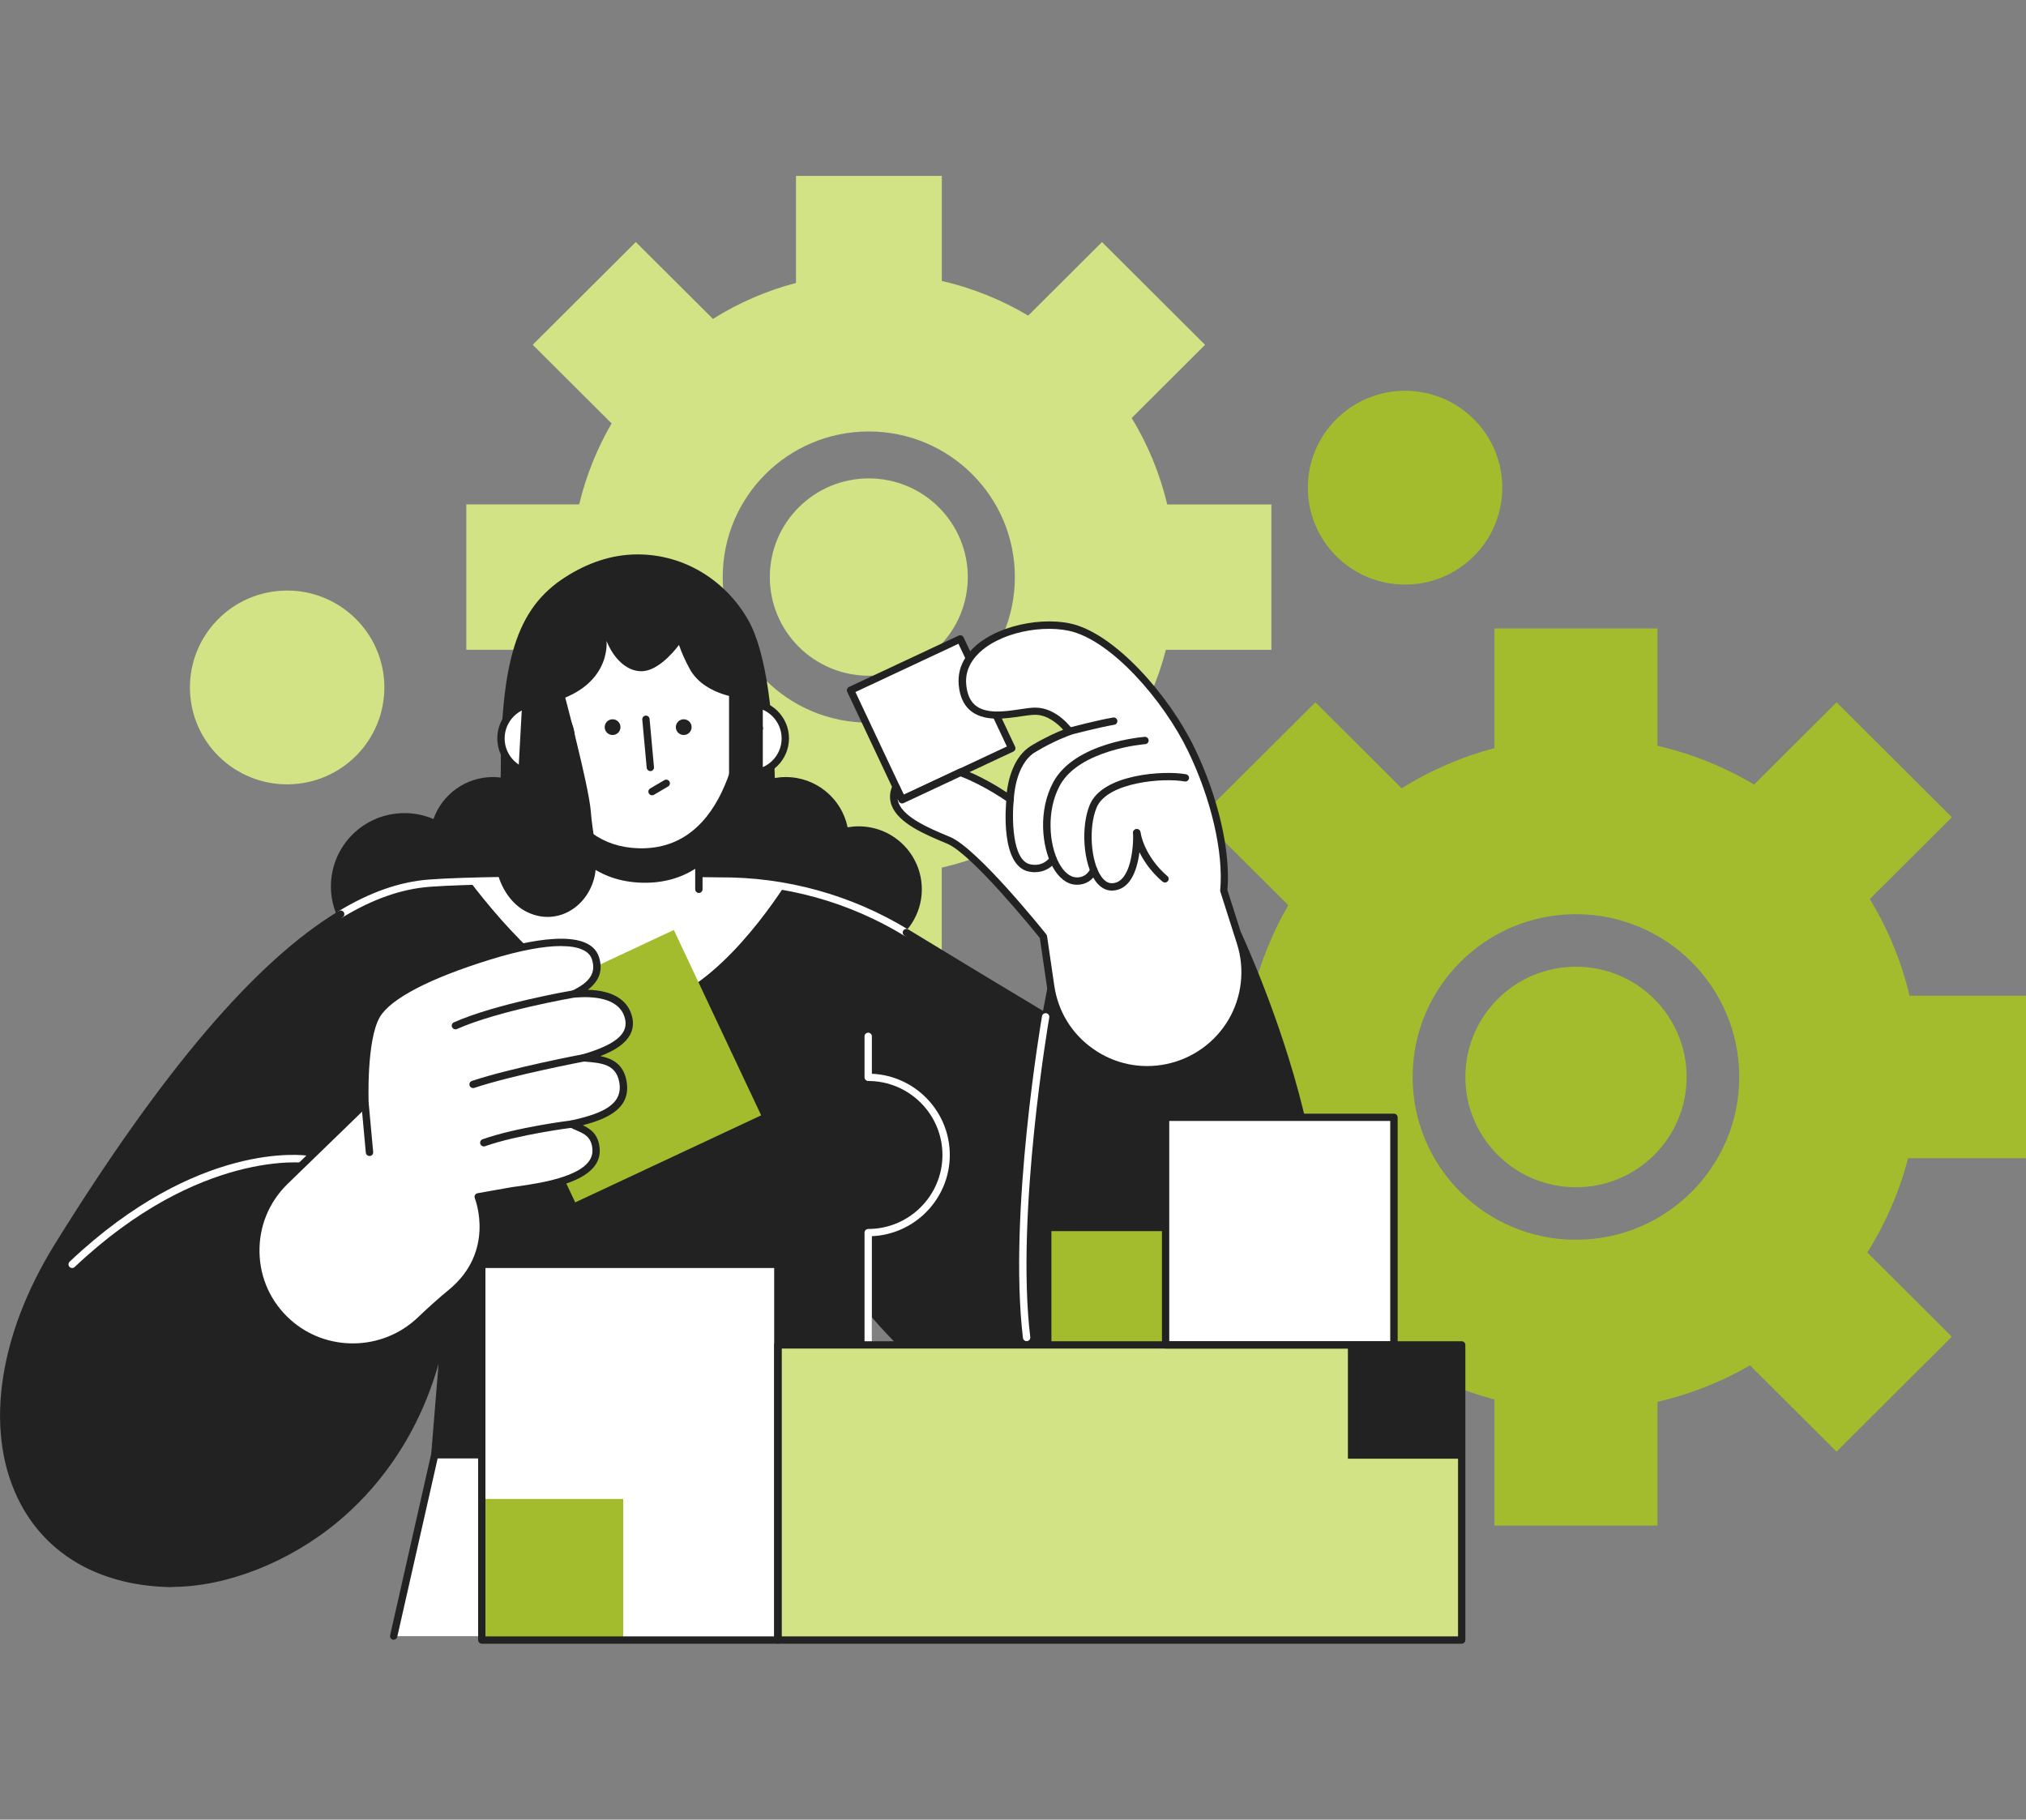 <svg width="334" height="300" viewBox="0 0 334 300" fill="none" xmlns="http://www.w3.org/2000/svg">
<rect x="0" y="0" width="334" height="300" fill="#808080" stroke="none"/>
<g clip-path="url(#clip0_2231_48855)">
<path d="M185.619 164.164V190.953H206.565C206.621 190.953 206.67 190.994 206.686 191.05C208.027 196.195 210.095 201.051 212.769 205.504L197.841 220.384L216.848 239.331L231.703 224.523C236.21 227.253 241.138 229.362 246.372 230.739V251.522H273.247V231.126C278.683 229.87 283.805 227.824 288.498 225.111L302.763 239.331L321.77 220.384L307.836 206.494C310.825 201.751 313.119 196.525 314.557 190.961H334V164.172H314.807C313.45 158.471 311.221 153.1 308.248 148.229L321.778 134.741L302.771 115.794L289.168 129.354C284.297 126.447 278.942 124.273 273.247 122.961V103.611H246.372V123.347C240.895 124.789 235.75 127.043 231.065 129.966L216.848 115.794L197.841 134.741L212.389 149.243C209.731 153.817 207.712 158.801 206.444 164.075C206.428 164.132 206.379 164.172 206.322 164.172H185.619V164.164ZM286.729 177.563C286.729 192.387 274.677 204.4 259.805 204.4C244.934 204.4 232.882 192.387 232.882 177.563C232.882 162.739 244.934 150.725 259.805 150.725C274.677 150.725 286.729 162.739 286.729 177.563ZM278.053 177.563C278.053 187.604 269.887 195.744 259.814 195.744C249.741 195.744 241.574 187.604 241.574 177.563C241.574 167.522 249.741 159.381 259.814 159.381C269.887 159.381 278.053 167.522 278.053 177.563Z" fill="#A2BC2D"/>
<path d="M76.876 83.167V107.13H95.608C95.657 107.13 95.705 107.162 95.721 107.219C96.925 111.825 98.775 116.165 101.166 120.143L87.813 133.453L104.809 150.395L118.097 137.149C122.128 139.589 126.538 141.481 131.215 142.705V161.289H155.255V143.051C160.109 141.924 164.698 140.096 168.898 137.672L181.661 150.395L198.657 133.453L186.193 121.028C188.866 116.785 190.918 112.115 192.202 107.138H209.594V83.175H192.429C191.209 78.07 189.222 73.271 186.564 68.915L198.665 56.852L181.669 39.911L169.504 52.037C165.15 49.436 160.352 47.496 155.263 46.32V29H131.223V46.65C126.32 47.939 121.724 49.952 117.531 52.577L104.817 39.903L87.821 56.844L100.827 69.808C98.452 73.899 96.642 78.352 95.503 83.07C95.495 83.119 95.447 83.159 95.398 83.159H76.884L76.876 83.167ZM167.307 95.141C167.307 108.394 156.531 119.144 143.227 119.144C129.923 119.144 119.147 108.402 119.147 95.141C119.147 81.879 129.923 71.137 143.227 71.137C156.531 71.137 167.307 81.879 167.307 95.141ZM159.544 95.141C159.544 104.119 152.242 111.406 143.227 111.406C134.212 111.406 126.91 104.127 126.91 95.141C126.91 86.154 134.212 78.875 143.227 78.875C152.242 78.875 159.544 86.154 159.544 95.141Z" fill="#D2E385"/>
<path d="M54.557 146.135C54.557 139.46 59.985 134.057 66.674 134.057C68.37 134.057 69.986 134.403 71.456 135.031C72.885 131.005 76.739 128.114 81.27 128.114C81.698 128.114 82.126 128.146 82.546 128.195C82.546 109.071 85.091 100.326 93.209 95.141C96.674 92.926 100.673 91.404 105.1 91.404C112.951 91.404 119.68 95.817 123.315 102.17C126.538 107.807 127.515 119.056 127.734 128.275C128.323 128.171 128.921 128.114 129.535 128.114C134.567 128.114 138.76 131.673 139.737 136.4C140.327 136.295 140.933 136.239 141.555 136.239C147.306 136.239 151.967 140.885 151.967 146.618C151.967 149.275 150.965 151.691 149.317 153.527C148.283 158.672 143.719 162.553 138.251 162.553C136.926 162.553 135.65 162.32 134.47 161.901C130.553 163.181 126.368 163.729 122.265 163.938C117.483 164.18 112.693 163.922 107.927 163.544C103.072 163.165 98.225 162.714 93.379 162.296C88.459 161.869 83.548 161.442 78.629 161.023C76.747 162.433 74.404 163.27 71.859 163.27C67.506 163.27 63.733 160.814 61.851 157.223C57.554 155.363 54.549 151.103 54.549 146.135H54.557Z" fill="#222222"/>
<path d="M129.462 121.737C129.462 124.926 126.869 127.51 123.671 127.51C120.472 127.51 117.879 124.926 117.879 121.737C117.879 118.548 120.472 115.964 123.671 115.964C126.869 115.964 129.462 118.548 129.462 121.737Z" fill="white"/>
<path d="M123.671 128.114C120.141 128.114 117.273 125.256 117.273 121.737C117.273 118.218 120.141 115.36 123.671 115.36C127.201 115.36 130.069 118.218 130.069 121.737C130.069 125.256 127.201 128.114 123.671 128.114ZM123.671 116.575C120.812 116.575 118.485 118.894 118.485 121.745C118.485 124.595 120.812 126.914 123.671 126.914C126.531 126.914 128.857 124.595 128.857 121.745C128.857 118.894 126.531 116.575 123.671 116.575Z" fill="#222222"/>
<path d="M122.371 123.122C122.201 123.122 122.031 123.049 121.918 122.912C121.7 122.663 121.724 122.276 121.975 122.059L124.786 119.619C125.036 119.402 125.424 119.426 125.642 119.676C125.86 119.925 125.836 120.312 125.586 120.529L122.775 122.969C122.661 123.065 122.516 123.114 122.379 123.114L122.371 123.122Z" fill="#222222"/>
<path d="M9.588 205.375C38.628 158.592 57.457 146.618 70.802 145.603C82.733 144.702 118.654 145.257 118.654 145.257C129.503 145.177 140.157 148.124 149.415 153.768C155.877 157.706 163.971 162.618 172.38 167.65L173.268 162.972L204.109 154.179C204.109 154.179 211.395 169.752 215.006 186.468C219.174 205.769 222.842 224.684 209.23 233.525C194.763 242.922 165.926 243.18 143.13 215.561V239.846H71.682L73.831 213.58C70.26 248.1 43.377 261.692 27.238 261.031C0.783 259.952 -7.569 233.01 9.588 205.367V205.375Z" fill="#222222"/>
<path d="M118.654 145.257C118.654 145.257 92.531 144.855 77.441 145.297C82.886 152.464 94.502 165.984 104.655 165.927C114.971 165.871 124.898 152.794 129.277 146.159C125.787 145.539 122.233 145.233 118.654 145.257Z" fill="white"/>
<path d="M149.407 154.372C149.301 154.372 149.188 154.34 149.091 154.284C139.923 148.696 129.414 145.781 118.654 145.861C118.283 145.861 82.611 145.314 70.85 146.207C66.197 146.562 61.496 148.204 56.472 151.24C56.189 151.409 55.817 151.321 55.64 151.039C55.47 150.757 55.559 150.378 55.842 150.209C61.036 147.077 65.915 145.37 70.753 145.008C82.571 144.114 118.299 144.653 118.654 144.653C129.6 144.573 140.359 147.544 149.722 153.253C150.004 153.43 150.093 153.801 149.923 154.082C149.81 154.268 149.608 154.372 149.407 154.372Z" fill="white"/>
<path d="M28.377 261.668C27.989 261.668 27.602 261.668 27.214 261.643C16.317 261.201 7.868 256.353 3.417 247.987C-2.65 236.593 -0.533 220.537 9.079 205.053C26.858 176.411 42.158 158.471 55.849 150.201C56.132 150.032 56.512 150.121 56.682 150.403C56.851 150.684 56.762 151.063 56.48 151.232C42.957 159.397 27.795 177.208 10.113 205.689C0.727 220.803 -1.373 236.408 4.491 247.415C8.732 255.387 16.826 260.009 27.27 260.428C34.225 260.709 45.122 258.125 54.872 250.032C62.158 243.985 71.254 232.736 73.241 213.516C73.273 213.185 73.556 212.944 73.903 212.976C74.235 213.008 74.477 213.298 74.453 213.628L72.361 239.242H142.54V215.561C142.54 215.303 142.702 215.078 142.944 214.989C143.186 214.901 143.453 214.981 143.615 215.174C156.499 230.779 170.199 236.102 179.431 237.825C190.175 239.83 201.193 238.026 208.915 233.01C222.534 224.169 218.229 204.199 214.424 186.589C211.218 171.733 205.014 157.609 203.786 154.896L173.809 163.439L172.985 167.747C172.945 167.94 172.816 168.101 172.638 168.182C172.46 168.262 172.25 168.246 172.081 168.15C164.956 163.882 157.226 159.212 149.107 154.268C148.825 154.091 148.736 153.72 148.906 153.438C149.083 153.156 149.455 153.068 149.738 153.237C157.565 158.012 165.037 162.529 171.951 166.668L172.678 162.843C172.719 162.618 172.888 162.441 173.107 162.376L203.948 153.583C204.23 153.503 204.537 153.64 204.666 153.905C204.739 154.058 212.025 169.736 215.604 186.323C219.489 204.32 223.883 224.716 209.57 234.008C201.476 239.266 190.401 241.086 179.205 238.993C170.037 237.286 156.547 232.1 143.744 217.195V239.822C143.744 240.152 143.469 240.426 143.138 240.426H71.69C71.52 240.426 71.359 240.353 71.246 240.233C71.133 240.112 71.076 239.943 71.084 239.774L72.304 224.853C68.612 237.809 61.544 246.038 55.639 250.942C47.618 257.601 37.287 261.635 28.377 261.635V261.668Z" fill="#222222"/>
<path d="M71.682 239.854H143.13L146.563 269.752H64.913L71.682 239.854Z" fill="white"/>
<path d="M64.913 270.356C64.873 270.356 64.824 270.356 64.776 270.34C64.453 270.267 64.243 269.945 64.315 269.615L71.084 239.709C71.149 239.435 71.391 239.242 71.674 239.242H143.122C143.429 239.242 143.687 239.476 143.72 239.774L147.153 269.679C147.193 270.01 146.951 270.308 146.62 270.348C146.28 270.388 145.99 270.146 145.949 269.816L142.573 240.45H72.151L65.487 269.881C65.422 270.163 65.171 270.348 64.897 270.348L64.913 270.356Z" fill="#222222"/>
<path d="M115.213 132.792H96.974V147.721H115.213V132.792Z" fill="white"/>
<path d="M115.214 147.222C114.882 147.222 114.608 146.948 114.608 146.618V133.396H97.58V144.42C97.58 144.75 97.305 145.024 96.974 145.024C96.643 145.024 96.368 144.75 96.368 144.42V132.793C96.368 132.462 96.643 132.189 96.974 132.189H115.214C115.545 132.189 115.819 132.462 115.819 132.793V146.618C115.819 146.948 115.545 147.222 115.214 147.222Z" fill="#222222"/>
<path d="M115.213 134.975L96.974 134.387V142.616C99.3 144.339 102.176 145.418 105.746 145.531C109.567 145.652 112.685 144.613 115.213 142.834V134.967V134.975Z" fill="#222222"/>
<path d="M106.586 98.088C97.175 97.782 89.299 104.948 89.001 114.095C88.702 123.243 91.157 140.015 105.197 140.474C119.236 140.933 122.79 124.354 123.089 115.207C123.388 106.059 116.005 98.394 106.594 98.088H106.586Z" fill="white"/>
<path d="M105.746 141.078C105.56 141.078 105.366 141.078 105.172 141.07C98.823 140.861 93.985 137.302 91.157 130.771C88.379 124.33 88.298 116.946 88.387 114.063C88.54 109.473 90.519 105.222 93.96 102.09C97.401 98.957 101.901 97.323 106.602 97.476C111.311 97.629 115.682 99.561 118.913 102.903C122.144 106.253 123.84 110.625 123.687 115.215C123.291 127.22 118.347 141.07 105.746 141.07V141.078ZM105.996 98.675C101.812 98.675 97.846 100.197 94.784 102.983C91.585 105.898 89.744 109.844 89.606 114.103C89.518 116.898 89.59 124.08 92.28 130.288C94.938 136.44 99.292 139.661 105.221 139.854C105.399 139.854 105.584 139.862 105.762 139.862C121.223 139.862 122.402 117.727 122.491 115.174C122.628 110.915 121.053 106.856 118.056 103.74C115.051 100.624 110.972 98.82 106.578 98.683C106.392 98.683 106.198 98.675 106.012 98.675H105.996Z" fill="#222222"/>
<path d="M107.216 127.132C106.91 127.132 106.643 126.898 106.611 126.584L105.884 118.637C105.851 118.307 106.102 118.009 106.433 117.985C106.756 117.952 107.063 118.202 107.087 118.532L107.814 126.48C107.847 126.81 107.596 127.108 107.265 127.132C107.249 127.132 107.225 127.132 107.208 127.132H107.216Z" fill="#222222"/>
<path d="M112.718 121.181C113.436 121.181 114.018 120.601 114.018 119.885C114.018 119.169 113.436 118.589 112.718 118.589C111.999 118.589 111.417 119.169 111.417 119.885C111.417 120.601 111.999 121.181 112.718 121.181Z" fill="#222222"/>
<path d="M102.289 119.885C102.289 120.602 101.707 121.181 100.988 121.181C100.269 121.181 99.688 120.602 99.688 119.885C99.688 119.168 100.269 118.589 100.988 118.589C101.707 118.589 102.289 119.168 102.289 119.885Z" fill="#222222"/>
<path d="M143.13 227.228C142.799 227.228 142.524 226.955 142.524 226.624V203.225C142.524 202.895 142.799 202.621 143.13 202.621C149.875 202.621 155.368 197.145 155.368 190.422C155.368 183.698 149.875 178.223 143.13 178.223C142.799 178.223 142.524 177.949 142.524 177.619V170.863C142.524 170.533 142.799 170.259 143.13 170.259C143.461 170.259 143.736 170.533 143.736 170.863V177.031C150.869 177.345 156.58 183.231 156.58 190.422C156.58 197.613 150.869 203.499 143.736 203.813V226.616C143.736 226.947 143.461 227.22 143.13 227.22V227.228Z" fill="white"/>
<path d="M158.3 105.349L140.212 113.818L148.708 131.849L166.797 123.38L158.3 105.349Z" fill="white"/>
<path d="M148.712 132.438C148.639 132.438 148.574 132.43 148.51 132.406C148.356 132.35 148.235 132.237 148.17 132.092L139.673 114.063C139.527 113.765 139.665 113.403 139.963 113.258L158.05 104.787C158.195 104.723 158.365 104.715 158.51 104.763C158.663 104.819 158.785 104.932 158.849 105.077L167.347 123.106C167.492 123.404 167.355 123.766 167.056 123.911L148.97 132.382C148.889 132.422 148.8 132.438 148.712 132.438ZM141.022 114.095L149.002 131.029L165.99 123.074L158.009 106.14L141.022 114.095Z" fill="#222222"/>
<path d="M147.727 129.749L148.712 131.842L158.333 127.333C162.638 128.927 166.524 131.746 166.524 131.746C166.524 131.746 166.645 125.69 170.369 123.452C173.64 121.487 176.306 120.585 176.306 120.585C176.306 120.585 173.947 117.244 170.684 117.252C169.157 117.252 166.588 117.936 164.214 117.896C161.524 117.848 159.076 116.881 158.68 112.96C158.511 111.309 158.955 109.836 159.819 108.572C162.792 104.191 170.813 102.234 176.282 103.386C183.334 104.868 192.227 114.965 196.379 123.532C200.531 132.1 202.3 140.885 201.759 146.827L204.497 155.443C207.397 164.542 201.743 174.132 192.357 176.033C183.285 177.877 174.529 171.733 173.196 162.602L172.001 154.413C172.001 154.413 160.821 140.426 156.402 138.558C152.452 136.891 145.659 134.274 147.711 129.749H147.727Z" fill="white"/>
<path d="M189.092 176.959C185.692 176.959 182.388 175.92 179.528 173.915C175.732 171.25 173.268 167.264 172.597 162.682L171.426 154.654C170.295 153.253 160.182 140.796 156.167 139.105L155.65 138.888C152.484 137.559 148.146 135.74 147.007 132.833C146.587 131.762 146.635 130.634 147.152 129.491C147.249 129.274 147.467 129.137 147.702 129.137C147.944 129.129 148.154 129.274 148.251 129.483L148.978 131.029L158.049 126.777C158.195 126.705 158.364 126.705 158.518 126.761C161.676 127.937 164.576 129.717 165.974 130.651C166.2 128.726 167.016 124.74 170.029 122.929C172.274 121.576 174.229 120.73 175.271 120.312C174.455 119.41 172.743 117.848 170.667 117.848C170.045 117.848 169.189 117.976 168.292 118.105C167.016 118.291 165.57 118.508 164.18 118.484C160.473 118.419 158.413 116.575 158.057 113C157.888 111.285 158.3 109.675 159.293 108.217C162.46 103.563 170.845 101.614 176.386 102.782C183.68 104.312 192.711 114.603 196.903 123.259C200.821 131.343 202.897 140.329 202.348 146.747L205.054 155.242C206.484 159.743 205.934 164.655 203.535 168.721C201.136 172.788 197.097 175.662 192.461 176.604C191.33 176.838 190.199 176.951 189.068 176.951L189.092 176.959ZM147.968 131.689C147.993 131.931 148.057 132.164 148.146 132.406C149.099 134.838 153.332 136.609 156.135 137.785L156.652 138.002C161.159 139.911 172.024 153.462 172.484 154.042C172.549 154.123 172.597 154.227 172.614 154.332L173.809 162.521C174.431 166.773 176.709 170.477 180.231 172.941C183.753 175.413 188.026 176.298 192.243 175.445C196.548 174.567 200.288 171.902 202.518 168.133C204.739 164.357 205.256 159.799 203.931 155.628L201.185 147.013C201.16 146.932 201.152 146.852 201.16 146.779C201.726 140.555 199.69 131.754 195.845 123.806C191.782 115.408 183.099 105.439 176.168 103.99C170.998 102.903 163.227 104.666 160.327 108.926C159.495 110.15 159.148 111.486 159.293 112.912C159.592 115.899 161.119 117.252 164.229 117.308C165.521 117.332 166.919 117.123 168.147 116.938C169.132 116.793 169.98 116.664 170.683 116.664C174.237 116.664 176.701 120.11 176.806 120.255C176.919 120.408 176.943 120.61 176.887 120.787C176.83 120.964 176.685 121.109 176.507 121.173C176.483 121.181 173.858 122.075 170.691 123.983C167.298 126.021 167.137 131.713 167.137 131.77C167.137 131.995 167 132.197 166.798 132.301C166.596 132.398 166.353 132.382 166.176 132.253C166.135 132.229 162.444 129.572 158.364 128.009L148.97 132.406C148.671 132.551 148.308 132.414 148.162 132.116L147.968 131.705V131.689Z" fill="#222222"/>
<path d="M107.499 131.118C107.289 131.118 107.087 131.013 106.974 130.82C106.804 130.53 106.901 130.159 107.192 129.99L109.527 128.621C109.817 128.452 110.189 128.549 110.359 128.839C110.528 129.129 110.431 129.499 110.141 129.668L107.806 131.037C107.709 131.093 107.604 131.118 107.499 131.118Z" fill="#222222"/>
<path d="M100.698 96.815C113.009 96.405 122.427 100.101 123.082 115.207C123.082 115.207 116.288 114.965 113.719 110.311C112.879 108.789 112.322 107.452 111.934 106.333C110.771 107.879 108.057 110.899 105.415 110.657C101.635 110.311 99.987 105.657 99.987 105.657C99.987 105.657 101.013 113.983 88.977 116.229C88.977 116.229 88.388 97.234 100.698 96.823V96.815Z" fill="#222222"/>
<path d="M192.049 145.499C191.92 145.499 191.79 145.459 191.677 145.37C191.516 145.241 187.727 142.254 186.806 137.414C186.742 137.084 186.96 136.77 187.291 136.706C187.614 136.641 187.937 136.859 188.002 137.189C188.842 141.569 192.396 144.388 192.428 144.42C192.695 144.629 192.735 145.008 192.533 145.265C192.412 145.418 192.235 145.499 192.057 145.499H192.049Z" fill="#222222"/>
<path d="M183.292 146.836C182.258 146.836 181.321 146.28 180.57 145.225C178.583 142.415 178.139 136.319 179.665 132.672C181.806 127.567 192.008 127.003 195.522 127.655C195.853 127.72 196.071 128.034 196.007 128.356C195.942 128.686 195.627 128.903 195.304 128.839C191.879 128.203 182.549 128.927 180.788 133.139C179.423 136.408 179.803 142.044 181.564 144.525C182.105 145.289 182.727 145.66 183.397 145.62C186.451 145.451 186.887 139.572 186.798 137.318C186.782 136.988 187.049 136.706 187.38 136.69C187.711 136.682 187.994 136.931 188.01 137.27C188.026 137.648 188.333 146.554 183.47 146.827C183.414 146.827 183.365 146.827 183.309 146.827L183.292 146.836Z" fill="#222222"/>
<path d="M177.574 145.869C177.485 145.869 177.396 145.869 177.308 145.861C175.87 145.773 174.545 144.742 173.56 142.97C171.71 139.637 171.12 133.582 173.656 128.927C177.211 122.413 188.245 121.528 188.713 121.487C189.045 121.463 189.335 121.713 189.36 122.043C189.384 122.373 189.133 122.663 188.802 122.687C188.697 122.687 177.962 123.565 174.723 129.499C172.477 133.614 172.913 139.283 174.626 142.383C175.401 143.784 176.387 144.589 177.388 144.653C178.439 144.718 179.254 144.235 179.788 143.204C179.941 142.906 180.304 142.793 180.603 142.946C180.902 143.099 181.015 143.462 180.862 143.76C180.151 145.128 178.996 145.869 177.574 145.869Z" fill="#222222"/>
<path d="M170.627 143.808C170.32 143.808 169.988 143.776 169.633 143.703C164.891 142.761 165.804 132.809 165.925 131.673C165.958 131.343 166.256 131.102 166.588 131.134C166.919 131.166 167.161 131.464 167.129 131.794C166.838 134.564 166.765 141.891 169.875 142.511C172 142.938 173.034 141.432 173.082 141.368C173.268 141.094 173.64 141.014 173.922 141.199C174.197 141.384 174.278 141.755 174.1 142.028C174.043 142.109 172.921 143.792 170.635 143.792L170.627 143.808Z" fill="#222222"/>
<path d="M169.238 221.117C168.939 221.117 168.672 220.891 168.64 220.585C166.184 200.052 171.726 167.868 171.782 167.546C171.839 167.216 172.146 166.998 172.485 167.054C172.816 167.111 173.034 167.425 172.978 167.755C172.921 168.077 167.412 200.084 169.844 220.448C169.884 220.779 169.65 221.077 169.311 221.117C169.286 221.117 169.262 221.117 169.238 221.117Z" fill="white"/>
<path d="M128.235 208.451H79.421V270.396H128.235V208.451Z" fill="white"/>
<path d="M229.797 184.214H192.154V221.737H229.797V184.214Z" fill="white"/>
<path d="M192.154 202.975H173.333V221.737H192.154V202.975Z" fill="#A2BC2D"/>
<path d="M240.977 221.737H128.243V270.396H240.977V221.737Z" fill="#D2E385"/>
<path d="M241.033 221.737H222.212V240.498H241.033V221.737Z" fill="#222222"/>
<path d="M240.968 271H128.235C127.904 271 127.629 270.726 127.629 270.396V221.737C127.629 221.407 127.904 221.133 128.235 221.133H240.968C241.299 221.133 241.574 221.407 241.574 221.737V270.396C241.574 270.726 241.299 271 240.968 271ZM128.849 269.792H240.37V222.341H128.849V269.792Z" fill="#222222"/>
<path d="M102.741 247.133H79.421V270.396H102.741V247.133Z" fill="#A2BC2D"/>
<path d="M128.243 271H79.429C79.098 271 78.823 270.726 78.823 270.396V208.451C78.823 208.121 79.098 207.847 79.429 207.847H128.243C128.574 207.847 128.849 208.121 128.849 208.451V270.396C128.849 270.726 128.574 271 128.243 271ZM80.027 269.792H127.629V209.055H80.027V269.792Z" fill="#222222"/>
<path d="M176.305 121.181C176.039 121.181 175.788 121.004 175.724 120.73C175.635 120.408 175.829 120.078 176.152 119.99C176.346 119.941 180.885 118.741 183.495 118.299C183.826 118.242 184.141 118.46 184.197 118.79C184.254 119.12 184.036 119.434 183.705 119.49C181.152 119.925 176.515 121.141 176.467 121.157C176.418 121.173 176.362 121.181 176.313 121.181H176.305Z" fill="#222222"/>
<path d="M11.89 209.055C11.729 209.055 11.567 208.99 11.454 208.869C11.228 208.628 11.236 208.249 11.478 208.016C32.609 188.038 50.082 190.438 50.817 190.551C51.148 190.599 51.374 190.905 51.326 191.235C51.277 191.565 50.962 191.791 50.639 191.742C50.461 191.718 32.981 189.351 12.31 208.894C12.197 209.006 12.043 209.063 11.89 209.063V209.055Z" fill="white"/>
<path d="M111.084 153.326L80.428 167.68L94.828 198.24L125.484 183.886L111.084 153.326Z" fill="#A2BC2D"/>
<path d="M60.172 181.975C60.172 181.975 59.744 171.443 62.086 167.393C64.429 163.342 73.476 159.832 80.778 157.585C88.081 155.339 96.869 153.865 98.17 157.988C99.034 160.726 97.475 162.489 94.591 163.874C98.251 163.56 102.394 164.027 103.517 167.409C104.713 171.024 101.062 173.013 96.207 174.406C98.994 174.648 102.023 174.76 102.693 178.255C103.517 182.611 99.414 184.198 94.3 185.317C95.407 186.106 98.154 186.275 98.283 189.593C98.501 195.02 86.998 195.873 84.026 196.405C81.053 196.944 78.848 197.323 78.848 197.323C78.848 197.323 82.459 206.47 74.405 213.105C72.644 214.554 70.923 216.108 69.308 217.654C63.241 223.452 53.726 223.637 47.482 218.033C40.599 211.857 40.389 201.172 47.029 194.73L60.18 181.975H60.172Z" fill="white"/>
<path d="M58.168 222.703C54.194 222.703 50.212 221.302 47.077 218.484C43.62 215.384 41.665 211.124 41.576 206.494C41.488 201.864 43.273 197.532 46.601 194.303L59.566 181.734C59.517 180.01 59.356 170.928 61.569 167.095C64.025 162.851 73.274 159.268 80.6 157.005C86.691 155.129 97.143 152.738 98.751 157.803C99.43 159.944 98.824 161.724 96.901 163.189C100.787 163.294 103.25 164.671 104.09 167.216C104.494 168.44 104.422 169.567 103.88 170.589C103.145 171.974 101.562 173.126 98.969 174.124C100.94 174.511 102.757 175.437 103.274 178.15C104.106 182.531 100.52 184.375 96.077 185.518C97.305 186.09 98.775 187.056 98.872 189.568C99.082 194.859 89.962 196.155 85.584 196.775C84.986 196.864 84.486 196.928 84.122 197.001C82.143 197.355 80.495 197.653 79.623 197.806C80.285 200.133 81.771 207.815 74.776 213.58C73.16 214.909 71.456 216.43 69.711 218.097C66.504 221.165 62.328 222.703 58.152 222.703H58.168ZM92.483 155.975C89.623 155.975 85.705 156.707 80.956 158.165C70.891 161.265 64.38 164.655 62.611 167.699C60.382 171.548 60.769 181.854 60.777 181.951C60.777 182.12 60.721 182.289 60.592 182.41L47.441 195.165C44.355 198.16 42.699 202.178 42.78 206.47C42.861 210.762 44.678 214.715 47.877 217.582C53.839 222.929 63.063 222.768 68.879 217.212C70.648 215.521 72.377 213.983 74.009 212.638C81.618 206.365 78.411 197.902 78.274 197.54C78.209 197.371 78.217 197.178 78.314 197.025C78.403 196.864 78.556 196.759 78.734 196.727C78.734 196.727 80.948 196.34 83.912 195.809C84.292 195.736 84.809 195.664 85.423 195.583C89.138 195.052 97.838 193.812 97.668 189.617C97.588 187.467 96.303 186.919 95.059 186.38C94.647 186.203 94.252 186.034 93.937 185.808C93.743 185.671 93.646 185.43 93.694 185.196C93.743 184.963 93.92 184.777 94.155 184.729C99.421 183.578 102.782 182.056 102.079 178.368C101.522 175.453 99.179 175.26 96.473 175.034L96.142 175.01C95.851 174.986 95.617 174.76 95.593 174.471C95.56 174.181 95.746 173.915 96.029 173.834C99.809 172.747 102.03 171.499 102.806 170.034C103.194 169.309 103.234 168.512 102.935 167.602C101.917 164.526 97.862 164.204 94.639 164.478C94.357 164.502 94.082 164.317 94.001 164.035C93.928 163.753 94.058 163.455 94.324 163.334C97.305 161.909 98.274 160.363 97.588 158.181C97.127 156.716 95.334 155.983 92.475 155.983L92.483 155.975Z" fill="#222222"/>
<path d="M75.083 169.704C74.849 169.704 74.631 169.567 74.526 169.349C74.389 169.043 74.526 168.689 74.833 168.552C81.715 165.492 93.969 163.367 94.486 163.278C94.817 163.222 95.132 163.439 95.189 163.769C95.245 164.099 95.027 164.413 94.696 164.47C94.567 164.494 82.071 166.652 75.334 169.655C75.253 169.688 75.172 169.712 75.083 169.712V169.704Z" fill="#222222"/>
<path d="M77.991 179.39C77.741 179.39 77.499 179.229 77.418 178.98C77.313 178.666 77.482 178.319 77.797 178.215C84.235 176.065 95.972 173.834 96.085 173.818C96.417 173.754 96.732 173.971 96.796 174.301C96.861 174.632 96.643 174.946 96.312 175.01C96.199 175.034 84.542 177.24 78.177 179.366C78.112 179.39 78.048 179.398 77.983 179.398L77.991 179.39Z" fill="#222222"/>
<path d="M79.76 189.013C79.51 189.013 79.275 188.86 79.186 188.61C79.073 188.296 79.235 187.95 79.55 187.837C85.083 185.872 93.848 184.761 94.219 184.721C94.55 184.681 94.857 184.914 94.898 185.244C94.938 185.575 94.704 185.881 94.373 185.921C94.284 185.929 85.366 187.064 79.962 188.981C79.897 189.005 79.825 189.013 79.76 189.013Z" fill="#222222"/>
<path d="M60.915 190.591C60.608 190.591 60.342 190.358 60.309 190.043L59.574 182.04C59.542 181.709 59.792 181.412 60.123 181.387C60.455 181.355 60.754 181.605 60.786 181.935L61.521 189.939C61.553 190.269 61.303 190.567 60.972 190.591C60.955 190.591 60.931 190.591 60.915 190.591Z" fill="#222222"/>
<path d="M229.805 222.341H192.162C191.831 222.341 191.557 222.067 191.557 221.737V184.214C191.557 183.884 191.831 183.61 192.162 183.61H229.805C230.136 183.61 230.411 183.884 230.411 184.214V221.737C230.411 222.067 230.136 222.341 229.805 222.341ZM192.76 221.133H229.191V184.81H192.76V221.133Z" fill="#222222"/>
<path d="M82.596 121.737C82.596 124.926 85.189 127.51 88.388 127.51C91.586 127.51 94.179 124.926 94.179 121.737C94.179 118.548 91.586 115.964 88.388 115.964C85.189 115.964 82.596 118.548 82.596 121.737Z" fill="white"/>
<path d="M88.379 128.114C84.849 128.114 81.981 125.256 81.981 121.737C81.981 118.218 84.849 115.36 88.379 115.36C91.909 115.36 94.777 118.218 94.777 121.737C94.777 125.256 91.909 128.114 88.379 128.114ZM88.379 116.575C85.519 116.575 83.193 118.894 83.193 121.745C83.193 124.595 85.519 126.914 88.379 126.914C91.239 126.914 93.565 124.595 93.565 121.745C93.565 118.894 91.239 116.575 88.379 116.575Z" fill="#222222"/>
<path d="M89.688 123.122C89.542 123.122 89.405 123.074 89.292 122.977L86.481 120.537C86.23 120.32 86.206 119.933 86.424 119.684C86.642 119.434 87.03 119.41 87.28 119.627L90.091 122.067C90.342 122.284 90.366 122.671 90.148 122.921C90.027 123.057 89.857 123.13 89.696 123.13L89.688 123.122Z" fill="#222222"/>
<path d="M92.846 113.733C92.846 113.733 97.094 129.556 97.409 133.872C97.636 137.068 98.508 140.176 98.193 143.413C97.66 148.881 92.329 152.923 86.981 150.411C81.634 147.89 79.832 139.258 83.588 134.749C84.033 134.218 84.55 133.751 85.123 133.364L86.157 114.562L92.854 113.741L92.846 113.733Z" fill="#222222"/>
<path d="M125.755 114.281H120.189V139.709H125.755V114.281Z" fill="#222222"/>
<path d="M48.343 129.285C57.177 128.731 63.887 121.144 63.332 112.338C62.776 103.533 55.164 96.844 46.331 97.397C37.497 97.951 30.787 105.539 31.342 114.345C31.898 123.15 39.51 129.839 48.343 129.285Z" fill="#D2E385"/>
<path d="M242.967 91.701C249.225 85.462 249.225 75.347 242.967 69.108C236.708 62.869 226.561 62.869 220.302 69.108C214.043 75.347 214.043 85.462 220.302 91.701C226.561 97.939 236.708 97.939 242.967 91.701Z" fill="#A2BC2D"/>
</g>
<defs>
<clipPath id="clip0_2231_48855">
<rect width="334" height="242" fill="white" transform="translate(0 29)"/>
</clipPath>
</defs>
</svg>
